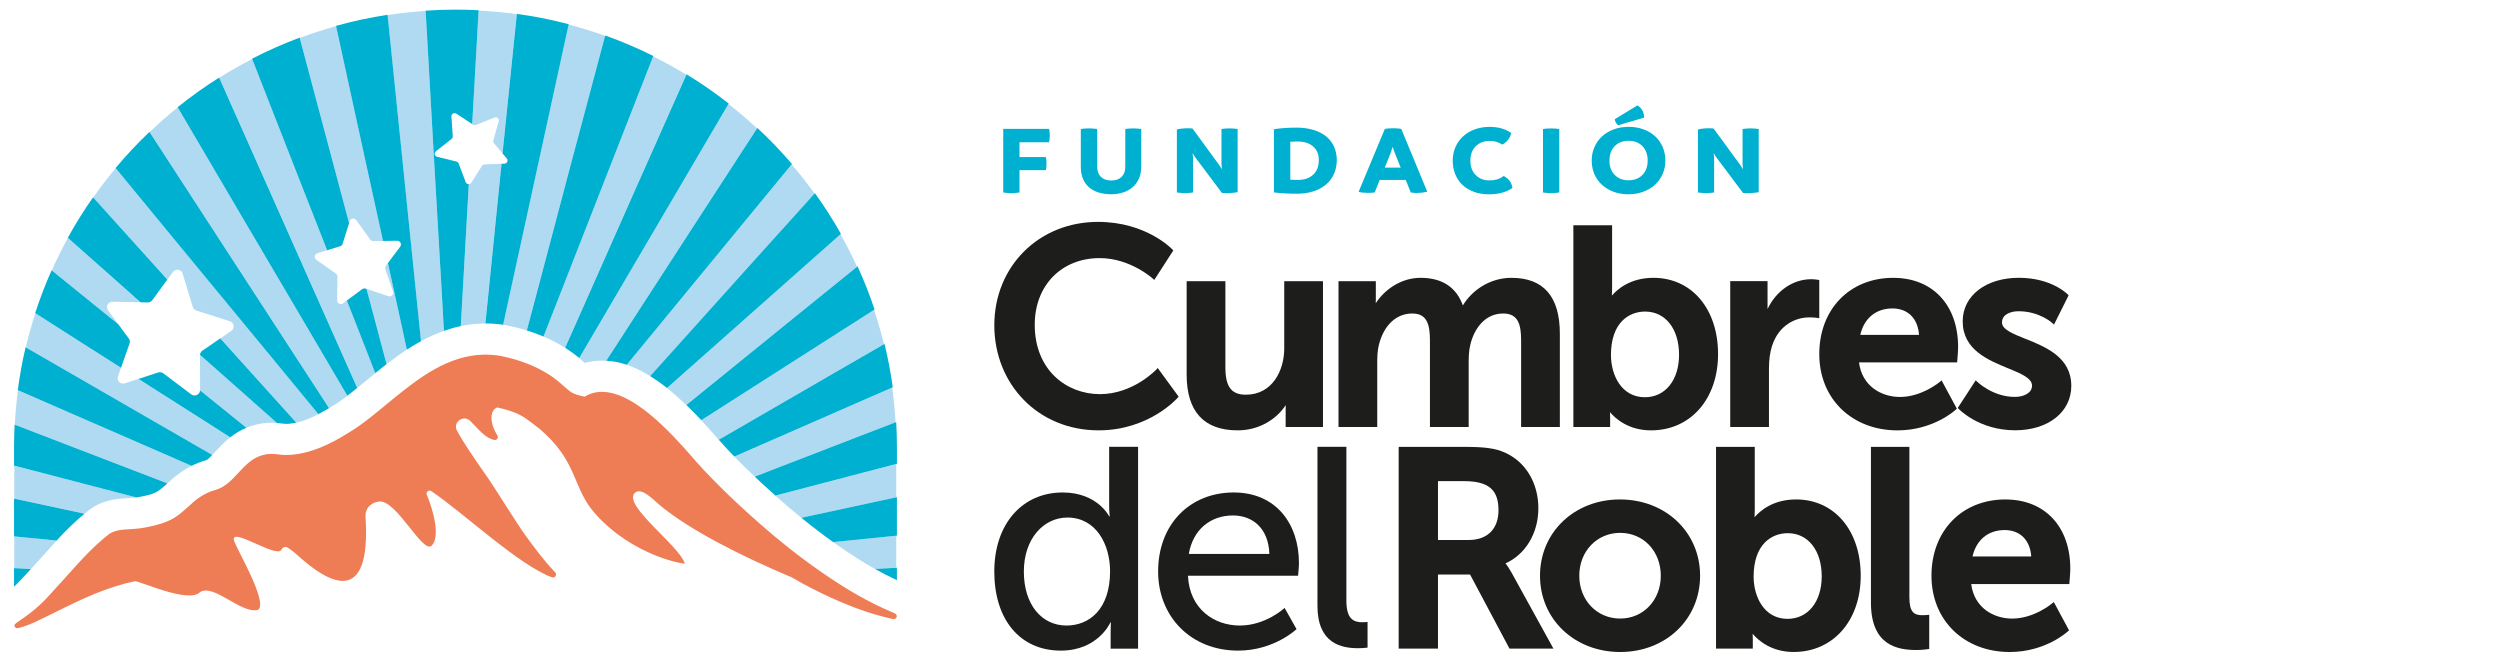 <?xml version="1.0" encoding="UTF-8"?>
<svg xmlns="http://www.w3.org/2000/svg" width="299.58mm" height="79.2mm" version="1.1" viewBox="0 0 849.2 224.5">
  <!-- Generator: Adobe Illustrator 29.7.1, SVG Export Plug-In . SVG Version: 2.1.1 Build 8)  -->
  <defs>
    <style>
      .st0 {
        fill: #49aae0;
        mix-blend-mode: multiply;
        opacity: .43;
      }

      .st1 {
        fill: #1d1d1b;
      }

      .st2 {
        isolation: isolate;
      }

      .st3 {
        fill: #00b0d0;
      }

      .st4 {
        fill: #ee7c54;
      }
    </style>
  </defs>
  <g class="st2">
    <g id="Capa_1">
      <g>
        <g>
          <g>
            <path class="st0" d="M281.86,127.52c6.12-3.54,12.25-7.07,18.39-10.62-.96-3.95-2.08-7.84-3.36-11.66l-58.69,37.49c.96,1.03,1.88,2.06,2.78,3.07.45.51.9,1.01,1.35,1.51.08.09.16.17.23.26.51.6,1.03,1.2,1.56,1.79,5.55-3.21,11.11-6.43,16.66-9.64,7.02-4.07,14.05-8.14,21.08-12.2Z"/>
            <path class="st0" d="M291.6,148.3c4.2-1.62,8.4-3.23,12.6-4.85-.22-3.98-.61-7.91-1.14-11.8l-53.62,23.44c2.38,2.45,4.75,4.75,6.93,6.82,4.19-1.62,8.37-3.23,12.56-4.85,7.56-2.92,15.11-5.84,22.67-8.76Z"/>
            <path class="st0" d="M93.38,92.6c-4.04-6.85-8.08-13.7-12.11-20.55-6.1-10.37-12.19-20.75-18.35-31.24l-2.54-4.33c-3.31,2.66-6.51,5.46-9.57,8.38l60.97,93.79c1.03-.62,2.06-1.27,3.08-1.92,1.03-.7,2.07-1.47,3.14-2.28-3.78-6.45-7.56-12.89-11.35-19.33-4.41-7.51-8.84-15.01-13.26-22.51Z"/>
            <path class="st0" d="M67.94,120.53s-.01.08-.01.12l.04,11.83s0,.07-.01.1l15.74,12.73c.95-.4,1.97-.74,3.05-1.01,1.74-.47,3.5-.71,5.37-.71.71,0,1.37.03,1.98.08-3.79-3.36-7.58-6.72-11.37-10.08-4.92-4.36-9.85-8.71-14.78-13.06Z"/>
            <path class="st0" d="M36.71,105.42c-.9-1.22-.02-2.94,1.5-2.94.01,0,.03,0,.04,0l9.48.21c-.86-.76-1.71-1.51-2.57-2.27-7.35-6.5-14.7-13.02-22.1-19.58-1.98,3.59-3.8,7.27-5.48,11.03l22.61,18.29-3.49-4.73Z"/>
            <path class="st0" d="M263.37,168.35c2.98,2.66,5.92,5.16,8.82,7.53.7-.15,1.39-.3,2.09-.45,7.88-1.71,15.76-3.41,23.64-5.1,2.17-.47,4.34-.93,6.51-1.4v-11.33l-41.07,10.75Z"/>
            <path class="st0" d="M193.16,58.6c3.07-11.57,6.16-23.13,9.28-34.83l3.1-11.61c-4.06-1.45-8.19-2.73-12.41-3.84l-22.26,101.99c.21.03.42.06.64.09.11.02.21.04.32.06,2.14.41,4.56.99,7.11,1.78.48-1.8.96-3.61,1.44-5.41,2.18-8.18,4.34-16.36,6.5-24.54,2.09-7.9,4.18-15.79,6.27-23.69Z"/>
            <path class="st0" d="M253.24,91.74c7.78-8.64,15.57-17.27,23.45-26-2.45-3.41-5.05-6.71-7.78-9.89l-56.01,68.06c2.34.79,4.98,2,7.95,3.85,5.4-6,10.8-12,16.2-18.01,5.39-6,10.79-12.01,16.19-18.01Z"/>
            <path class="st0" d="M235.05,77.61c6.57-10.12,13.14-20.22,19.79-30.45l2.31-3.56c-3.11-2.9-6.35-5.67-9.7-8.3l-50.7,86.34c.42.35.83.7,1.24,1.07.04.04.08.08.13.12.12.11.3.27.49.45,1.89-.52,3.86-.78,5.89-.78.45,0,.93.01,1.43.04.65-.99,1.29-1.99,1.94-2.98,4.67-7.19,9.32-14.38,13.98-21.57,4.4-6.8,8.8-13.59,13.21-20.38Z"/>
            <path class="st0" d="M214.86,66.47c4.85-10.92,9.71-21.83,14.62-32.87l3.66-8.22c-3.66-2.24-7.43-4.32-11.29-6.25l-37.25,95.17c2.45,1.04,4.93,2.31,7.34,3.83.89-2.01,1.79-4.01,2.68-6.01,3.44-7.74,6.86-15.48,10.29-23.21,3.31-7.48,6.62-14.96,9.94-22.44Z"/>
            <path class="st0" d="M175.54,4.82c-4.27-.59-8.59-1.01-12.97-1.24l-2.18,38.58.28.18c.18.12.38.18.59.18.13,0,.27-.03.4-.08l6.32-2.52c.13-.05.27-.08.4-.08.67,0,1.22.64,1.02,1.34l-1.83,6.51c-.09.33-.02.69.21.96l2.91,3.45c1.17-11.51,2.35-23.02,3.55-34.66l1.3-12.64Z"/>
            <path class="st0" d="M268.97,108.51c7.36-5.96,14.74-11.93,22.16-17.92-1.72-3.76-3.6-7.44-5.63-11.02l-58.95,52.23c2.06,1.63,4.24,3.54,6.57,5.77,5.67-4.59,11.34-9.19,17.01-13.79,6.27-5.09,12.55-10.19,18.83-15.27Z"/>
            <path class="st0" d="M117.83,102.08l-1.29.96c-.23.17-.5.25-.75.25-.66,0-1.28-.52-1.27-1.28l.1-8.05s0-.07-.01-.11c-.09-.23-.18-.47-.28-.7-.07-.09-.15-.17-.25-.24l-6.63-4.65c-.86-.6-.65-1.92.36-2.23l3.33-1.03c-.03-.07-.06-.14-.08-.21-2.94-7.47-5.88-14.94-8.81-22.41-4.35-11.08-8.68-22.16-13.06-33.37l-3.51-8.99c-3.83,1.97-7.56,4.1-11.18,6.38l46.87,105.36c1.03-.84,2.07-1.69,3.14-2.57.98-.81,1.98-1.63,3-2.46-2.33-5.96-4.66-11.92-6.99-17.88-.89-2.26-1.78-4.52-2.66-6.78Z"/>
            <path class="st0" d="M148.79,77.55c-.47-8.06-.94-16.13-1.4-24.2-.7-12.22-1.38-24.45-2.08-36.81l-.72-12.83c-4.37.29-8.69.75-12.95,1.4l11.34,110.79c2.49-1.36,5.08-2.55,7.8-3.52-.17-3.08-.34-6.16-.52-9.24-.49-8.53-.98-17.06-1.48-25.59Z"/>
            <path class="st0" d="M118.79,75.14c.18-.57.7-.88,1.22-.88.39,0,.77.17,1.03.53l4.69,6.57c.24.33.62.53,1.04.53,0,0,.01,0,.02,0l3.32-.04c-.17-.76-.34-1.53-.5-2.29-1.72-7.81-3.44-15.63-5.15-23.44-2.6-11.87-5.18-23.74-7.8-35.76l-2.5-11.49c-4.19,1.16-8.3,2.51-12.33,4.01l16.77,62.94.21-.68Z"/>
            <path class="st0" d="M77.4,103.37c-5.11-6.18-10.21-12.36-15.31-18.55-7.58-9.19-15.14-18.39-22.79-27.7-2.68,3.2-5.23,6.53-7.63,9.95l25.17,27.91,1.9-2.6c.38-.52.95-.77,1.51-.77.77,0,1.54.47,1.79,1.32l3.44,11.33c.18.58.63,1.04,1.22,1.23l11.37,3.62c1.47.47,1.76,2.41.49,3.28l-3.71,2.55,25.81,28.62c2.47-.54,4.99-1.58,7.5-2.88-4.73-5.76-9.46-11.51-14.2-17.26-5.51-6.69-11.03-13.37-16.54-20.05Z"/>
            <path class="st0" d="M51.21,131.37c-1.39-.89-2.79-1.78-4.18-2.66l-4.62,1.5c-.2.07-.4.1-.59.1-1.22,0-2.19-1.21-1.75-2.46l1.03-2.91c-3.4-2.16-6.79-4.32-10.19-6.49-6.29-4.01-12.58-8.03-18.9-12.07-1.23,3.81-2.33,7.68-3.25,11.61l63.34,36.55c.34-.36.68-.72.98-1.05,1.41-1.52,3.06-3.3,5.13-4.92-1.66-1.06-3.31-2.12-4.97-3.18-7.34-4.68-14.68-9.35-22.03-14.02Z"/>
            <path class="st0" d="M11.74,159.97c-2.3-.6-4.59-1.2-6.89-1.8v11.22l23.85,5.11c.45-.37.9-.74,1.36-1.11.01-.01.03-.02.04-.03,4.73-3.67,9.74-3.95,13.39-4.16,1.05-.06,1.97-.12,2.81-.24-3.74-.97-7.48-1.95-11.22-2.92-7.78-2.02-15.57-4.04-23.35-6.08Z"/>
            <path class="st0" d="M291.21,189.68c2,1.27,4,2.46,6.01,3.58,1.16-.07,2.33-.13,3.49-.2,1.24-.07,2.49-.14,3.73-.21v-10.88l-21.45,2.16c2.76,1.97,5.49,3.81,8.22,5.54Z"/>
            <path class="st0" d="M131.75,89.35l-.67.89c-.25.33-.32.76-.18,1.16l2.61,7.62c.29.85-.37,1.66-1.2,1.66-.13,0-.27-.02-.41-.07l-7.36-2.47,6.8,25.53c2.18-1.68,4.46-3.35,6.86-4.91-1.01-4.65-2.02-9.29-3.04-13.93-1.13-5.16-2.27-10.32-3.4-15.48Z"/>
            <path class="st0" d="M4.85,182.2v10.78l5.65.31c.68-.75,1.37-1.51,2.07-2.29l.13-.14s.04-.05.07-.07c1.02-1.11,2.01-2.22,3-3.32,1.14-1.27,2.29-2.56,3.47-3.84-3.98-.39-7.95-.78-11.93-1.18-.82-.08-1.63-.16-2.45-.24Z"/>
            <path class="st0" d="M163.71,56.35l-3.62,5.72c-.2.32-.52.47-.85.49l-2.72,48.2c2.67-.56,5.44-.88,8.33-.89.21-2.02.42-4.04.62-6.06.87-8.57,1.73-17.14,2.59-25.7.75-7.5,1.51-15,2.27-22.49l-5.77.24c-.35.01-.67.2-.86.49Z"/>
            <path class="st0" d="M19.67,138.46c-4.52-1.97-9.04-3.95-13.57-5.93-.51,3.86-.87,7.77-1.07,11.73l51.83,19.93c.17-.15.35-.31.53-.47,1.37-1.32,4.07-3.65,7.7-5.49-7.71-3.36-15.42-6.72-23.13-10.07-7.43-3.23-14.86-6.46-22.29-9.7Z"/>
          </g>
          <g>
            <path class="st3" d="M4.77,192.98v6.32s.05-.05.08-.07c.01-.01.03-.03.04-.04.27-.26.54-.52.8-.78,1.61-1.63,3.19-3.34,4.8-5.12l-5.65-.31h-.08Z"/>
            <path class="st3" d="M4.77,169.38v12.82s.05,0,.08,0c.82.08,1.63.16,2.45.24,3.98.4,7.95.79,11.93,1.18,2.84-3.08,5.89-6.17,9.48-9.12l-23.85-5.11-.08-.02Z"/>
            <path class="st3" d="M4.97,144.23c-.13,2.54-.2,5.1-.2,7.67h0v6.25s.05.01.08.02c2.3.6,4.59,1.2,6.89,1.8,7.78,2.03,15.57,4.05,23.35,6.08,3.74.97,7.48,1.95,11.22,2.92.14-.02.29-.04.42-.06,6.05-1.08,6.63-1.6,9.83-4.44.1-.09.21-.18.31-.27l-51.83-19.93-.07-.03Z"/>
            <path class="st3" d="M8.7,117.96c-1.12,4.76-2.01,9.62-2.66,14.55.02,0,.04.02.07.03,4.53,1.98,9.05,3.95,13.57,5.93,7.43,3.24,14.86,6.47,22.29,9.7,7.71,3.35,15.42,6.71,23.13,10.07,1.49-.75,3.14-1.43,4.92-1.91.15-.05.22-.09.23-.09.4-.22,1.12-.94,1.85-1.7L8.76,117.99l-.06-.04Z"/>
            <path class="st3" d="M30.91,118.44c3.39,2.16,6.79,4.32,10.19,6.49l2.91-8.26c.2-.57.11-1.21-.26-1.7l-3.56-4.82-22.61-18.29-.05-.04c-2.11,4.72-3.97,9.56-5.58,14.52.02.01.04.02.06.04,6.31,4.03,12.61,8.06,18.9,12.07Z"/>
            <path class="st3" d="M66.09,134.35c-.38,0-.77-.12-1.12-.38l-9.5-7.17c-.33-.25-.73-.38-1.13-.38-.2,0-.39.03-.58.09l-6.73,2.19c1.39.89,2.79,1.78,4.18,2.66,7.34,4.67,14.69,9.34,22.03,14.02,1.66,1.06,3.31,2.12,4.97,3.18,1.57-1.23,3.37-2.38,5.48-3.25l-15.74-12.73c-.05,1.04-.93,1.76-1.86,1.76Z"/>
            <path class="st3" d="M68.73,119.13c-.47.32-.75.84-.79,1.41,4.93,4.35,9.86,8.7,14.78,13.06,3.79,3.36,7.58,6.72,11.37,10.08.65.05,1.24.12,1.76.18.49.05.95.11,1.25.12,1.16,0,2.35-.16,3.54-.42l-25.81-28.62-6.11,4.19Z"/>
            <path class="st3" d="M45.16,100.41c.86.76,1.71,1.51,2.57,2.27l2.46.05s.03,0,.04,0c.6,0,1.16-.28,1.51-.77l5.09-6.99-25.17-27.91-.04-.05c-3.11,4.42-5.99,9.01-8.6,13.77.02.01.03.03.05.04,7.4,6.56,14.75,13.08,22.1,19.58Z"/>
            <path class="st3" d="M50.77,44.79c-4.06,3.88-7.91,7.97-11.51,12.28.01.02.03.03.04.05,7.65,9.3,15.22,18.51,22.79,27.7,5.1,6.19,10.2,12.37,15.31,18.55,5.52,6.68,11.04,13.36,16.54,20.05,4.74,5.75,9.47,11.51,14.2,17.26,1.21-.63,2.42-1.32,3.63-2.04L50.8,44.85l-.04-.06Z"/>
            <path class="st3" d="M74.44,26.35c-4.9,3.09-9.61,6.45-14.1,10.06l.03.06,2.54,4.33c6.16,10.5,12.25,20.87,18.35,31.24,4.03,6.86,8.07,13.7,12.11,20.55,4.42,7.5,8.85,15,13.26,22.51,3.79,6.44,7.57,12.89,11.35,19.33,1.1-.84,2.22-1.73,3.36-2.66L74.47,26.41l-.03-.07Z"/>
            <path class="st3" d="M114.32,93.16c.09.23.18.47.28.7-.02-.26-.11-.5-.28-.7Z"/>
            <path class="st3" d="M124.2,98.04c-.13-.04-.27-.07-.41-.07-.27,0-.54.09-.76.25l-5.21,3.86c.89,2.26,1.78,4.52,2.66,6.78,2.34,5.96,4.66,11.92,6.99,17.88,1.25-1.01,2.53-2.04,3.85-3.06l-6.8-25.53-.33-.11Z"/>
            <path class="st3" d="M89.17,29.02c4.38,11.21,8.71,22.29,13.06,33.37,2.93,7.47,5.87,14.94,8.81,22.41.03.07.06.14.08.21l4.43-1.37c.4-.12.71-.43.83-.83l2.2-7.01-16.77-62.94-.02-.08c-5.55,2.08-10.95,4.47-16.17,7.16l.03.07,3.51,8.99Z"/>
            <path class="st3" d="M131.64,5.02c-5.96.91-11.8,2.18-17.51,3.76l.02.08,2.5,11.49c2.62,12.01,5.2,23.89,7.8,35.76,1.71,7.82,3.43,15.63,5.15,23.44.17.76.34,1.53.5,2.29l4.8-.06s.01,0,.02,0c1.04,0,1.64,1.18,1.02,2.01l-4.18,5.56c1.14,5.16,2.27,10.32,3.4,15.48,1.02,4.64,2.02,9.29,3.04,13.93,1.55-1.01,3.15-1.98,4.8-2.87l-11.34-110.79v-.09Z"/>
            <path class="st3" d="M154.71,3.27c-3.41,0-6.78.12-10.13.35v.1s.73,12.83.73,12.83c.69,12.37,1.38,24.59,2.08,36.81.46,8.07.93,16.13,1.4,24.2.5,8.53,1,17.06,1.48,25.59.18,3.08.35,6.16.52,9.24,1.85-.66,3.76-1.21,5.73-1.62l2.72-48.2s-.03,0-.05,0c-.42,0-.83-.24-1-.69l-2.38-6.33c-.12-.33-.4-.57-.74-.66l-6.61-1.65c-.86-.21-1.09-1.31-.4-1.85l5.34-4.2c.27-.22.42-.55.4-.9l-.46-6.74c-.04-.65.49-1.13,1.07-1.13.2,0,.4.06.59.18l5.4,3.55,2.18-38.58v-.1c-2.6-.13-5.22-.2-7.86-.2h0Z"/>
            <path class="st3" d="M193.16,8.21c-5.74-1.5-11.61-2.68-17.6-3.5v.11s-1.31,12.64-1.31,12.64c-1.2,11.64-2.38,23.15-3.55,34.66l1.46,1.73c.57.67.11,1.69-.77,1.73l-1.04.04c-.76,7.5-1.52,14.99-2.27,22.49-.86,8.57-1.72,17.14-2.59,25.7-.21,2.02-.42,4.04-.62,6.06.03,0,.05,0,.08,0,1.97,0,3.97.15,5.95.44l22.26-101.99.03-.12Z"/>
            <path class="st3" d="M221.91,19.01c-5.28-2.63-10.73-4.95-16.34-6.96l-.03.12-3.1,11.61c-3.12,11.7-6.21,23.26-9.28,34.83-2.1,7.89-4.19,15.79-6.27,23.69-2.16,8.18-4.33,16.36-6.5,24.54-.48,1.8-.96,3.61-1.44,5.41,1.84.57,3.74,1.25,5.67,2.06l37.25-95.17.05-.13Z"/>
            <path class="st3" d="M247.54,35.17c-4.57-3.57-9.36-6.89-14.33-9.92l-.06.13-3.66,8.22c-4.92,11.04-9.78,21.95-14.62,32.87-3.32,7.48-6.63,14.96-9.94,22.44-3.43,7.74-6.85,15.48-10.29,23.21-.89,2.01-1.79,4.01-2.68,6.01,1.64,1.04,3.26,2.2,4.8,3.5l50.7-86.34.08-.13Z"/>
            <path class="st3" d="M269.02,55.71c-3.69-4.3-7.61-8.39-11.77-12.25l-.09.14-2.31,3.56c-6.65,10.22-13.23,20.33-19.79,30.45-4.41,6.79-8.81,13.59-13.21,20.38-4.66,7.19-9.31,14.39-13.98,21.57-.65.99-1.29,1.99-1.94,2.98,1.96.1,4.27.45,6.97,1.36l56.01-68.06.11-.13Z"/>
            <path class="st3" d="M285.65,79.44c-2.7-4.78-5.65-9.4-8.84-13.84-.04.04-.08.09-.12.13-7.87,8.72-15.67,17.36-23.45,26-5.4,6-10.8,12-16.19,18.01-5.4,6.01-10.79,12.01-16.2,18.01,1.78,1.11,3.68,2.44,5.71,4.05l58.95-52.23.14-.13Z"/>
            <path class="st3" d="M297.08,105.13c-1.67-5.01-3.61-9.91-5.79-14.66-.05.04-.1.08-.15.12-7.42,5.99-14.8,11.96-22.16,17.92-6.28,5.09-12.56,10.18-18.83,15.27-5.67,4.6-11.34,9.2-17.01,13.79,1,.96,2.02,1.97,3.07,3.06.69.69,1.36,1.39,2.01,2.1l58.69-37.49.17-.11Z"/>
            <path class="st3" d="M303.26,131.56c-.69-5-1.63-9.93-2.81-14.76-.06.04-.12.07-.18.11-6.15,3.54-12.28,7.08-18.39,10.62-7.03,4.06-14.05,8.13-21.08,12.2-5.55,3.22-11.1,6.43-16.66,9.64,1.72,1.96,3.51,3.87,5.3,5.71l53.62-23.44.2-.09Z"/>
            <path class="st3" d="M304.41,143.36c-.07.03-.14.05-.21.08-4.21,1.62-8.41,3.23-12.6,4.85-7.56,2.91-15.12,5.83-22.67,8.76-4.19,1.62-8.37,3.23-12.56,4.85.77.73,1.52,1.44,2.23,2.1,1.61,1.49,3.2,2.94,4.78,4.34l41.07-10.75.22-.06v-5.64h0c0-2.87-.09-5.71-.25-8.54Z"/>
            <path class="st3" d="M297.93,170.32c-7.88,1.7-15.76,3.4-23.64,5.1-.7.15-1.39.3-2.09.45,3.64,2.97,7.23,5.72,10.79,8.26l21.45-2.16.22-.02v-13.08l-.22.05c-2.17.47-4.34.93-6.51,1.4Z"/>
            <path class="st3" d="M300.71,193.06c-1.16.07-2.33.13-3.49.2,2.41,1.35,4.82,2.58,7.22,3.71.07.03.14.07.22.1v-4.22c-.07,0-.14,0-.22.01-1.24.07-2.49.14-3.73.21Z"/>
          </g>
          <g>
            <path class="st4" d="M304.44,208.8c-.11-.19-.27-.35-.49-.45-.28-.12-.55-.24-.82-.36.01,0,.03,0,.04,0-.02,0-.05,0-.07,0-2.09-.9-4.15-1.85-6.17-2.86-3.95-1.98-7.77-4.17-11.49-6.53-2.18-1.38-4.32-2.82-6.44-4.29-3.95-2.74-7.81-5.61-11.56-8.6-2.85-2.27-5.64-4.6-8.38-6.98-2.63-2.29-5.22-4.62-7.77-6.98-.06-.06-.12-.11-.18-.17-1.9-1.78-3.81-3.59-5.68-5.43-2.17-2.13-4.31-4.3-6.37-6.51-1.48-1.59-2.92-3.19-4.31-4.83-.12-.14-.24-.28-.36-.42-1.72-1.9-3.49-3.95-5.31-5.81-.17-.18-.35-.36-.52-.54-1.13-1.16-2.39-2.43-3.75-3.71-1.93-1.82-4.07-3.69-6.32-5.36-1.58-1.18-3.22-2.26-4.89-3.16-2.74-1.49-5.55-2.5-8.29-2.68-.27-.02-.54-.03-.81-.03-2.04,0-4.02.49-5.9,1.63.02,0,.04,0,.07,0,.01.01-.07.03-.24.1.06-.04.11-.07.17-.11-.17-.02-.35-.06-.54-.09-1.4-.28-3.35-.89-4.18-1.5-.52-.33-1.8-1.43-2.61-2.16-.2-.18-.39-.35-.51-.47-1-.91-2.07-1.75-3.19-2.53-2.12-1.47-4.43-2.73-6.84-3.78-1.48-.64-3-1.21-4.53-1.7-2.13-.69-4.29-1.23-6.41-1.64-.39-.06-.79-.12-1.18-.17-1.25-.15-2.48-.23-3.68-.23-.39,0-.78.02-1.17.03-2.73.11-5.34.59-7.87,1.35-1.52.46-3.02,1.03-4.48,1.68-2.49,1.12-4.9,2.48-7.24,4-1.2.78-2.38,1.6-3.55,2.45-2.15,1.57-4.25,3.23-6.31,4.9-.93.76-1.85,1.51-2.77,2.27-1.94,1.6-3.85,3.18-5.74,4.67-.81.63-1.61,1.25-2.41,1.84-.87.65-1.74,1.27-2.61,1.86-1.05.68-2.13,1.36-3.23,2.02-.84.51-1.69,1-2.55,1.49-2.13,1.19-4.32,2.27-6.58,3.16-1.12.44-2.26.84-3.41,1.18-2.59.75-5.25,1.2-7.96,1.2-.04,0-.08,0-.12,0-.68-.02-1.35-.08-2-.16-.93-.1-1.86-.22-2.82-.22-.84,0-1.72.09-2.65.36-.45.1-.87.24-1.28.4-2.68,1.01-4.69,2.99-6.62,5.05-1.23,1.32-2.44,2.66-3.75,3.8-.75.65-1.53,1.23-2.37,1.7-.74.41-1.55.73-2.37.99-1.63.41-3.26,1.18-4.74,2.11-1.39.87-2.64,1.88-3.62,2.86-.73.64-1.39,1.23-2.02,1.78-3.16,2.76-5.55,4.42-12.71,5.83-.43.09-.88.17-1.34.25-4.73.85-8.78-.07-11.94,2.38-1.35,1.06-2.61,2.16-3.83,3.28-3.14,2.89-5.92,5.95-8.72,9.07-1.14,1.28-2.29,2.57-3.48,3.86-1.43,1.59-2.86,3.16-4.3,4.71-6.14,6.79-11.48,8.75-11.48,9.84,0,.54.51,1.04,1.03.95,7.29-1.26,22.7-12.38,39.86-15.96,1.31-.27,18.37,7.74,22.19,3.69,4.55-2.94,13.77,7.25,19.41,6.09.17-.03.33-.1.45-.22,2.9-2.81-6.88-19.54-8.21-22.97-2.29-5.89,14.43,5.85,15.96,2.72.39-.8,1.28-1.22,2.05-.77,1.2.7,2.52,1.81,2.99,2.23,26.39,24.28,23.78-6.94,23.54-12.7-.15-3.62,2.8-5.01,4.72-5.16,5.87-.47,14.85,18.11,17.77,14.97,3.86-4.15-1.58-17.04-1.58-17.04-.65-.94.48-2.09,1.43-1.45,10.72,7.21,29.77,25.19,40.98,29.27,1.04.38,1.85-.91,1.08-1.71-3.85-3.98-7.2-8.54-10.43-13.01-2.35-3.24-10.5-16.31-12.21-18.75-5.41-7.7-8.84-12.86-10.69-16.31-1.54-2.87,2.18-5.6,4.5-3.32,2.51,2.48,4.95,5.76,8.14,6.45.88.19,1.56-.81,1.07-1.57-2.47-3.81-2.83-8.39-.04-9.47.96.21,1.93.44,2.89.72.94.27,1.87.58,2.76.92.75.29,1.48.61,2.16.96,1.36.69,2.63,1.64,3.91,2.63.73.57,1.47,1.15,2.23,1.71.13.1.27.19.4.28.66.58,1.34,1.19,2.04,1.86,11.04,10.38,9.34,18.61,17,27.14,12.92,14.38,30.44,17.13,30.33,16.79-1.98-6.2-21.05-19.69-17.05-23.91,2.19-2.31,6.61,2.47,8.27,3.86,10.45,8.79,28.65,17.83,45.07,24.74,1.28.74,2.56,1.47,3.86,2.18,4.16,2.23,8.43,4.34,12.79,6.19,5.76,2.45,11.7,4.48,17.8,5.81.07.02.15.02.22.02.38,0,.71-.21.9-.54.04-.06.08-.13.1-.2.08-.27.04-.55-.1-.78Z"/>
            <path class="st4" d="M303.91,207.91c-.24.04-.48.05-.73.07.38.03.63,0,.73-.07Z"/>
          </g>
        </g>
        <g>
          <path class="st3" d="M346.31,48.33v5.01h8.95c.15.58.22,1.32.22,2.22s-.07,1.64-.22,2.22h-8.95v7.6c-1.09.16-2.02.24-2.78.24s-1.66-.08-2.75-.24v-21.6h15.56c.17.7.26,1.45.26,2.25s-.09,1.57-.26,2.29h-10.02Z"/>
          <path class="st3" d="M373.22,65.4c-1.29-.39-2.38-.98-3.29-1.77s-1.6-1.76-2.08-2.93c-.48-1.17-.72-2.49-.72-3.97v-12.92c.89-.13,1.81-.2,2.75-.2s1.86.07,2.82.2v12.85c0,1.46.42,2.6,1.26,3.42.84.82,2.02,1.23,3.53,1.23s2.65-.41,3.49-1.23c.84-.82,1.26-1.96,1.26-3.42v-12.85c.87-.13,1.74-.2,2.64-.2s1.82.07,2.78.2v12.79c0,1.46-.25,2.78-.74,3.95-.5,1.18-1.2,2.17-2.12,2.98-.92.81-2,1.42-3.27,1.83-1.26.41-2.62.62-4.08.62-1.53,0-2.95-.2-4.23-.59Z"/>
          <path class="st3" d="M420.4,43.82v21.47c-1.71.29-3.48.38-5.31.27l-9.21-12.28-.78-1.28.15,1.55v11.84c-.97.13-1.89.2-2.78.2-.77,0-1.67-.07-2.71-.2v-21.4c.67-.2,1.52-.33,2.56-.39s1.96-.04,2.75.05l9.17,12.55.82,1.31-.15-1.72v-11.98c1.01-.13,1.91-.2,2.67-.2.89,0,1.83.07,2.82.2Z"/>
          <path class="st3" d="M446.19,44.14c1.72.53,3.16,1.27,4.33,2.24,1.16.96,2.05,2.13,2.65,3.5s.91,2.86.91,4.48c0,1.73-.32,3.3-.96,4.73s-1.56,2.64-2.75,3.63c-1.19,1-2.62,1.76-4.31,2.29-1.68.53-3.53.79-5.53.79-2.82,0-5.42-.15-7.8-.44v-21.47c2.28-.36,4.84-.54,7.68-.54,2.13,0,4.05.26,5.77.79ZM446.09,59.3c1.26-1.21,1.89-2.84,1.89-4.88s-.64-3.5-1.91-4.64c-1.27-1.14-3.08-1.72-5.4-1.72-1.01,0-1.81.02-2.38.07v12.92l2.53.07c2.25,0,4.01-.61,5.27-1.82Z"/>
          <path class="st3" d="M484.81,65.15c-1.31.27-2.5.4-3.56.4-.67,0-1.35-.06-2.04-.17l-1.71-4.27h-8.84l-1.71,4.27c-.72.09-1.56.13-2.52.13-1.21,0-2.19-.12-2.93-.37l8.91-21.37c.74-.13,1.7-.2,2.86-.2,1.06,0,1.97.07,2.71.2l8.84,21.37ZM475.79,56.94l-2-4.98-.74-2.09-.67,2.09-2,4.98h5.42Z"/>
          <path class="st3" d="M500.7,65.17c-1.54-.55-2.84-1.33-3.92-2.35-1.08-1.02-1.9-2.24-2.47-3.65s-.85-2.94-.85-4.58.3-3.17.91-4.59,1.47-2.65,2.6-3.68,2.46-1.83,4.01-2.39c1.55-.56,3.21-.84,4.99-.84,1.56,0,2.96.19,4.21.57,1.25.38,2.3.89,3.14,1.51-.12.76-.46,1.51-1.02,2.25-.56.74-1.22,1.3-1.99,1.68-1.31-.83-2.71-1.24-4.2-1.24-2,0-3.61.6-4.83,1.8-1.21,1.2-1.82,2.84-1.82,4.93s.6,3.64,1.8,4.86,2.77,1.83,4.7,1.83c.82,0,1.63-.1,2.43-.3.8-.2,1.59-.61,2.36-1.21.87.45,1.54.99,2.02,1.63.48.64.81,1.44.98,2.41-1.98,1.46-4.65,2.19-8.02,2.19-1.83,0-3.51-.27-5.05-.82Z"/>
          <path class="st3" d="M524.12,65.39v-21.57c.72-.13,1.62-.2,2.71-.2s2.03.07,2.82.2v21.57c-.89.13-1.79.2-2.71.2s-1.86-.07-2.82-.2Z"/>
          <path class="st3" d="M548.21,65.17c-1.54-.55-2.87-1.33-3.99-2.34s-2-2.23-2.62-3.65-.93-2.97-.93-4.63.31-3.17.93-4.59,1.49-2.65,2.62-3.67,2.46-1.81,3.99-2.37c1.53-.56,3.19-.84,4.97-.84s3.45.27,4.99.82c1.55.55,2.88,1.33,3.99,2.34,1.11,1.01,1.98,2.23,2.6,3.65.62,1.42.93,2.98.93,4.66s-.31,3.13-.93,4.56c-.62,1.42-1.49,2.65-2.62,3.67-1.13,1.02-2.46,1.81-4.01,2.37-1.55.56-3.2.84-4.96.84s-3.44-.27-4.97-.82ZM557.9,59.41c1.19-1.22,1.78-2.84,1.78-4.86s-.59-3.7-1.78-4.91c-1.19-1.21-2.76-1.82-4.71-1.82s-3.53.61-4.71,1.82c-1.19,1.21-1.78,2.85-1.78,4.91s.59,3.64,1.78,4.86c1.19,1.22,2.76,1.83,4.71,1.83s3.53-.61,4.71-1.83ZM548.51,40.49l7.72-4.71c1.46.96,2.21,2.36,2.26,4.17l-8.84,2.59c-.64-.52-1.03-1.2-1.15-2.05Z"/>
          <path class="st3" d="M597.4,43.82v21.47c-1.71.29-3.48.38-5.31.27l-9.21-12.28-.78-1.28.15,1.55v11.84c-.96.13-1.89.2-2.78.2-.77,0-1.67-.07-2.71-.2v-21.4c.67-.2,1.52-.33,2.56-.39,1.04-.06,1.96-.04,2.75.05l9.17,12.55.82,1.31-.15-1.72v-11.98c1.02-.13,1.91-.2,2.67-.2.89,0,1.83.07,2.82.2Z"/>
        </g>
        <g>
          <path class="st1" d="M392.79,125.51c-.08.08-7.87,8.37-19.16,8.37s-22.15-8.1-22.15-23.58c0-13.32,9.07-22.63,22.06-22.63,10.38,0,17.98,6.91,18.06,6.98l.48.44,6.47-10.02-.29-.31c-.09-.09-8.81-9.39-25.29-9.39-20.08,0-35.22,15.1-35.22,35.12s14.89,35.69,35.41,35.69c17.25,0,26.82-11,26.92-11.12l.28-.33-7.11-9.72-.45.49Z"/>
          <path class="st1" d="M436.24,118.28c0,7.6-4.08,15.79-13.04,15.79-4.94,0-6.96-2.7-6.96-9.33v-29.23h-13.16v31.7c0,12.59,5.84,18.97,17.36,18.97,7.57,0,13.36-4.07,16.3-8.57-.02.42-.03.89-.03,1.38v6.06h12.68v-49.54h-13.16v22.77Z"/>
          <path class="st1" d="M513.43,94.37c-7.67,0-13.67,4.57-16.52,9.38-2.25-6.22-7.08-9.38-14.35-9.38-6.78,0-12.29,4.1-15.25,8.62.02-.41.03-.86.03-1.33v-6.15h-12.68v49.54h13.16v-21.82c0-1.95.07-4.19.55-6.04,1.65-6.7,5.89-10.7,11.34-10.7,4.98,0,6.01,3.65,6.01,9.14v29.42h13.16v-21.82c0-2.04.07-4.19.56-6.14,1.2-5.12,4.76-10.6,11.15-10.6,5.06,0,6.1,3.65,6.1,9.14v29.42h13.16v-31.7c0-12.59-5.52-18.97-16.41-18.97Z"/>
          <path class="st1" d="M561.58,94.37c-7.84,0-12.26,3.94-14.05,6.03.04-.68.07-1.55.07-2.54v-21.35h-13.16v68.53h12.49v-3.3c0-.65-.02-1.24-.05-1.74,1.81,2.15,6.25,6.18,13.94,6.18,13.41,0,22.77-10.65,22.77-25.91s-8.85-25.91-22.01-25.91ZM570.34,120.47c0,8.65-4.67,14.46-11.61,14.46-7.91,0-11.52-7.45-11.52-14.36,0-10.87,6-14.74,11.61-14.74,6.89,0,11.52,5.89,11.52,14.65Z"/>
          <path class="st1" d="M617.97,108.09v-12.97l-.45-.08s-1.11-.2-2.28-.2c-6.23,0-11.91,3.97-14.84,10.12,0-.18,0-.36,0-.55v-8.91h-12.68v49.54h13.16v-19.73c0-3.05.33-5.57,1.02-7.72,2.28-7.21,8.04-9.78,12.68-9.78,1.55,0,2.75.18,2.77.18l.63.1Z"/>
          <path class="st1" d="M643.12,94.37c-14.81,0-25.15,10.65-25.15,25.91s11.18,25.91,26.57,25.91c12.14,0,19.54-6.79,19.85-7.08l.31-.29-5.18-9.61-.52.44c-.06.05-6.12,5.19-13.61,5.19-6.26,0-12.9-3.63-13.92-11.73h33.33l.04-.5c.01-.13.29-3.27.29-4.7,0-14.3-8.64-23.53-22.01-23.53ZM642.83,104.77c5.23,0,8.65,3.42,9.02,8.97h-19.94c1.27-5.63,5.31-8.97,10.92-8.97Z"/>
          <path class="st1" d="M687.94,115.07c-4.24-1.7-7.9-3.17-7.9-5.53,0-2.82,3.03-3.82,5.63-3.82,7.09,0,11.46,3.99,11.5,4.03l.54.5,4.96-9.93-.27-.28c-.22-.23-5.61-5.68-16.64-5.68s-19.07,5.95-19.07,14.79c0,9.63,8.56,13.14,15.43,15.96,4.36,1.79,8.12,3.33,8.12,5.89s-2.92,3.82-5.82,3.82c-7.55,0-12.76-5.11-12.82-5.16l-.48-.48-6.11,9.38.3.31c.28.3,7.05,7.29,19.2,7.29,11.23,0,19.07-6.2,19.07-15.08,0-9.74-8.68-13.23-15.66-16.03Z"/>
        </g>
        <g>
          <path class="st1" d="M511.39,191.36c6.8-3.02,11.16-10.28,11.16-18.69s-4.13-15.68-11.34-18.93c-3.18-1.44-6.8-1.95-13.81-1.95h-22.3v68.53h13.35v-25.17h10.9l13.39,25.17h14.93l-14.32-25.98c-.85-1.52-1.55-2.48-1.97-2.99ZM488.45,163.43h8.76c8.38,0,11.8,2.87,11.8,9.9,0,6.32-3.77,10.09-10.09,10.09h-10.47v-19.99Z"/>
          <path class="st1" d="M550.25,169.65c-15.47,0-27.14,11.14-27.14,25.91s11.71,25.91,27.24,25.91,27.14-11.14,27.14-25.91-11.71-25.91-27.24-25.91ZM550.34,210.11c-7.92,0-13.89-6.26-13.89-14.55s5.97-14.56,13.89-14.56,13.8,6.26,13.8,14.56-5.93,14.55-13.8,14.55Z"/>
          <path class="st1" d="M610.04,169.65c-7.84,0-12.26,3.94-14.05,6.03.04-.68.07-1.55.07-2.54v-21.35h-13.16v68.53h12.49v-3.3c0-.65-.02-1.24-.05-1.74,1.81,2.15,6.25,6.18,13.94,6.18,13.41,0,22.77-10.65,22.77-25.91s-8.85-25.91-22.01-25.91ZM618.8,195.75c0,8.65-4.67,14.46-11.61,14.46-7.91,0-11.52-7.45-11.52-14.36,0-10.87,6-14.74,11.61-14.74,6.89,0,11.52,5.89,11.52,14.65Z"/>
          <path class="st1" d="M652.97,208.97c-2.78,0-4.39-1-4.39-6.1v-51.08h-13.06v52.88c0,14.45,8.82,16.12,15.46,16.12,2.01,0,3.81-.28,3.88-.29l.46-.07v-11.62l-.61.07s-.84.09-1.74.09Z"/>
          <path class="st1" d="M681.23,169.65c-14.81,0-25.15,10.65-25.15,25.91s11.18,25.91,26.57,25.91c12.14,0,19.54-6.79,19.85-7.08l.31-.29-5.18-9.61-.52.44c-.06.05-6.12,5.19-13.61,5.19-6.26,0-12.9-3.63-13.92-11.73h33.33l.04-.5c.01-.13.29-3.27.29-4.7,0-14.3-8.64-23.53-22.01-23.53ZM680.95,180.05c5.23,0,8.65,3.42,9.02,8.97h-19.94c1.27-5.63,5.31-8.97,10.92-8.97Z"/>
        </g>
        <g>
          <path class="st1" d="M419.03,167.28c-14.59,0-25.64,10.54-25.64,26.86,0,15.2,11.05,26.86,27.16,26.86,12.26,0,19.86-7.3,19.86-7.3l-4.05-7.2s-6.39,5.98-15.2,5.98-17.13-5.68-17.63-16.92h37.4s.3-2.94.3-4.26c0-13.28-7.7-24.02-22.19-24.02ZM403.82,188.16c1.42-8.41,7.5-13.07,15-13.07,6.59,0,12.06,4.26,12.36,13.07h-27.36Z"/>
          <path class="st1" d="M376.76,151.76v20.18c0,1.93.2,3.45.2,3.45h-.2s-3.95-8.11-15.81-8.11c-13.58,0-23.21,10.54-23.21,26.86s8.72,26.86,22.6,26.86c12.67,0,16.82-9.53,16.82-9.53h.2s-.1,1.42-.1,3.45v5.41h9.32v-68.56h-9.83ZM362.27,212.48c-8.51,0-14.49-7.2-14.49-18.34s6.69-18.34,14.8-18.34c9.73,0,14.49,9.12,14.49,18.24,0,13.07-7.2,18.44-14.8,18.44Z"/>
          <path class="st1" d="M462.81,211.37c-3.04,0-5.47-1.11-5.47-7.3v-52.31h-9.83v54.03c0,12.87,8.21,14.39,13.78,14.39,1.72,0,3.24-.2,3.24-.2v-8.72s-.81.1-1.72.1Z"/>
        </g>
      </g>
    </g>
  </g>
</svg>